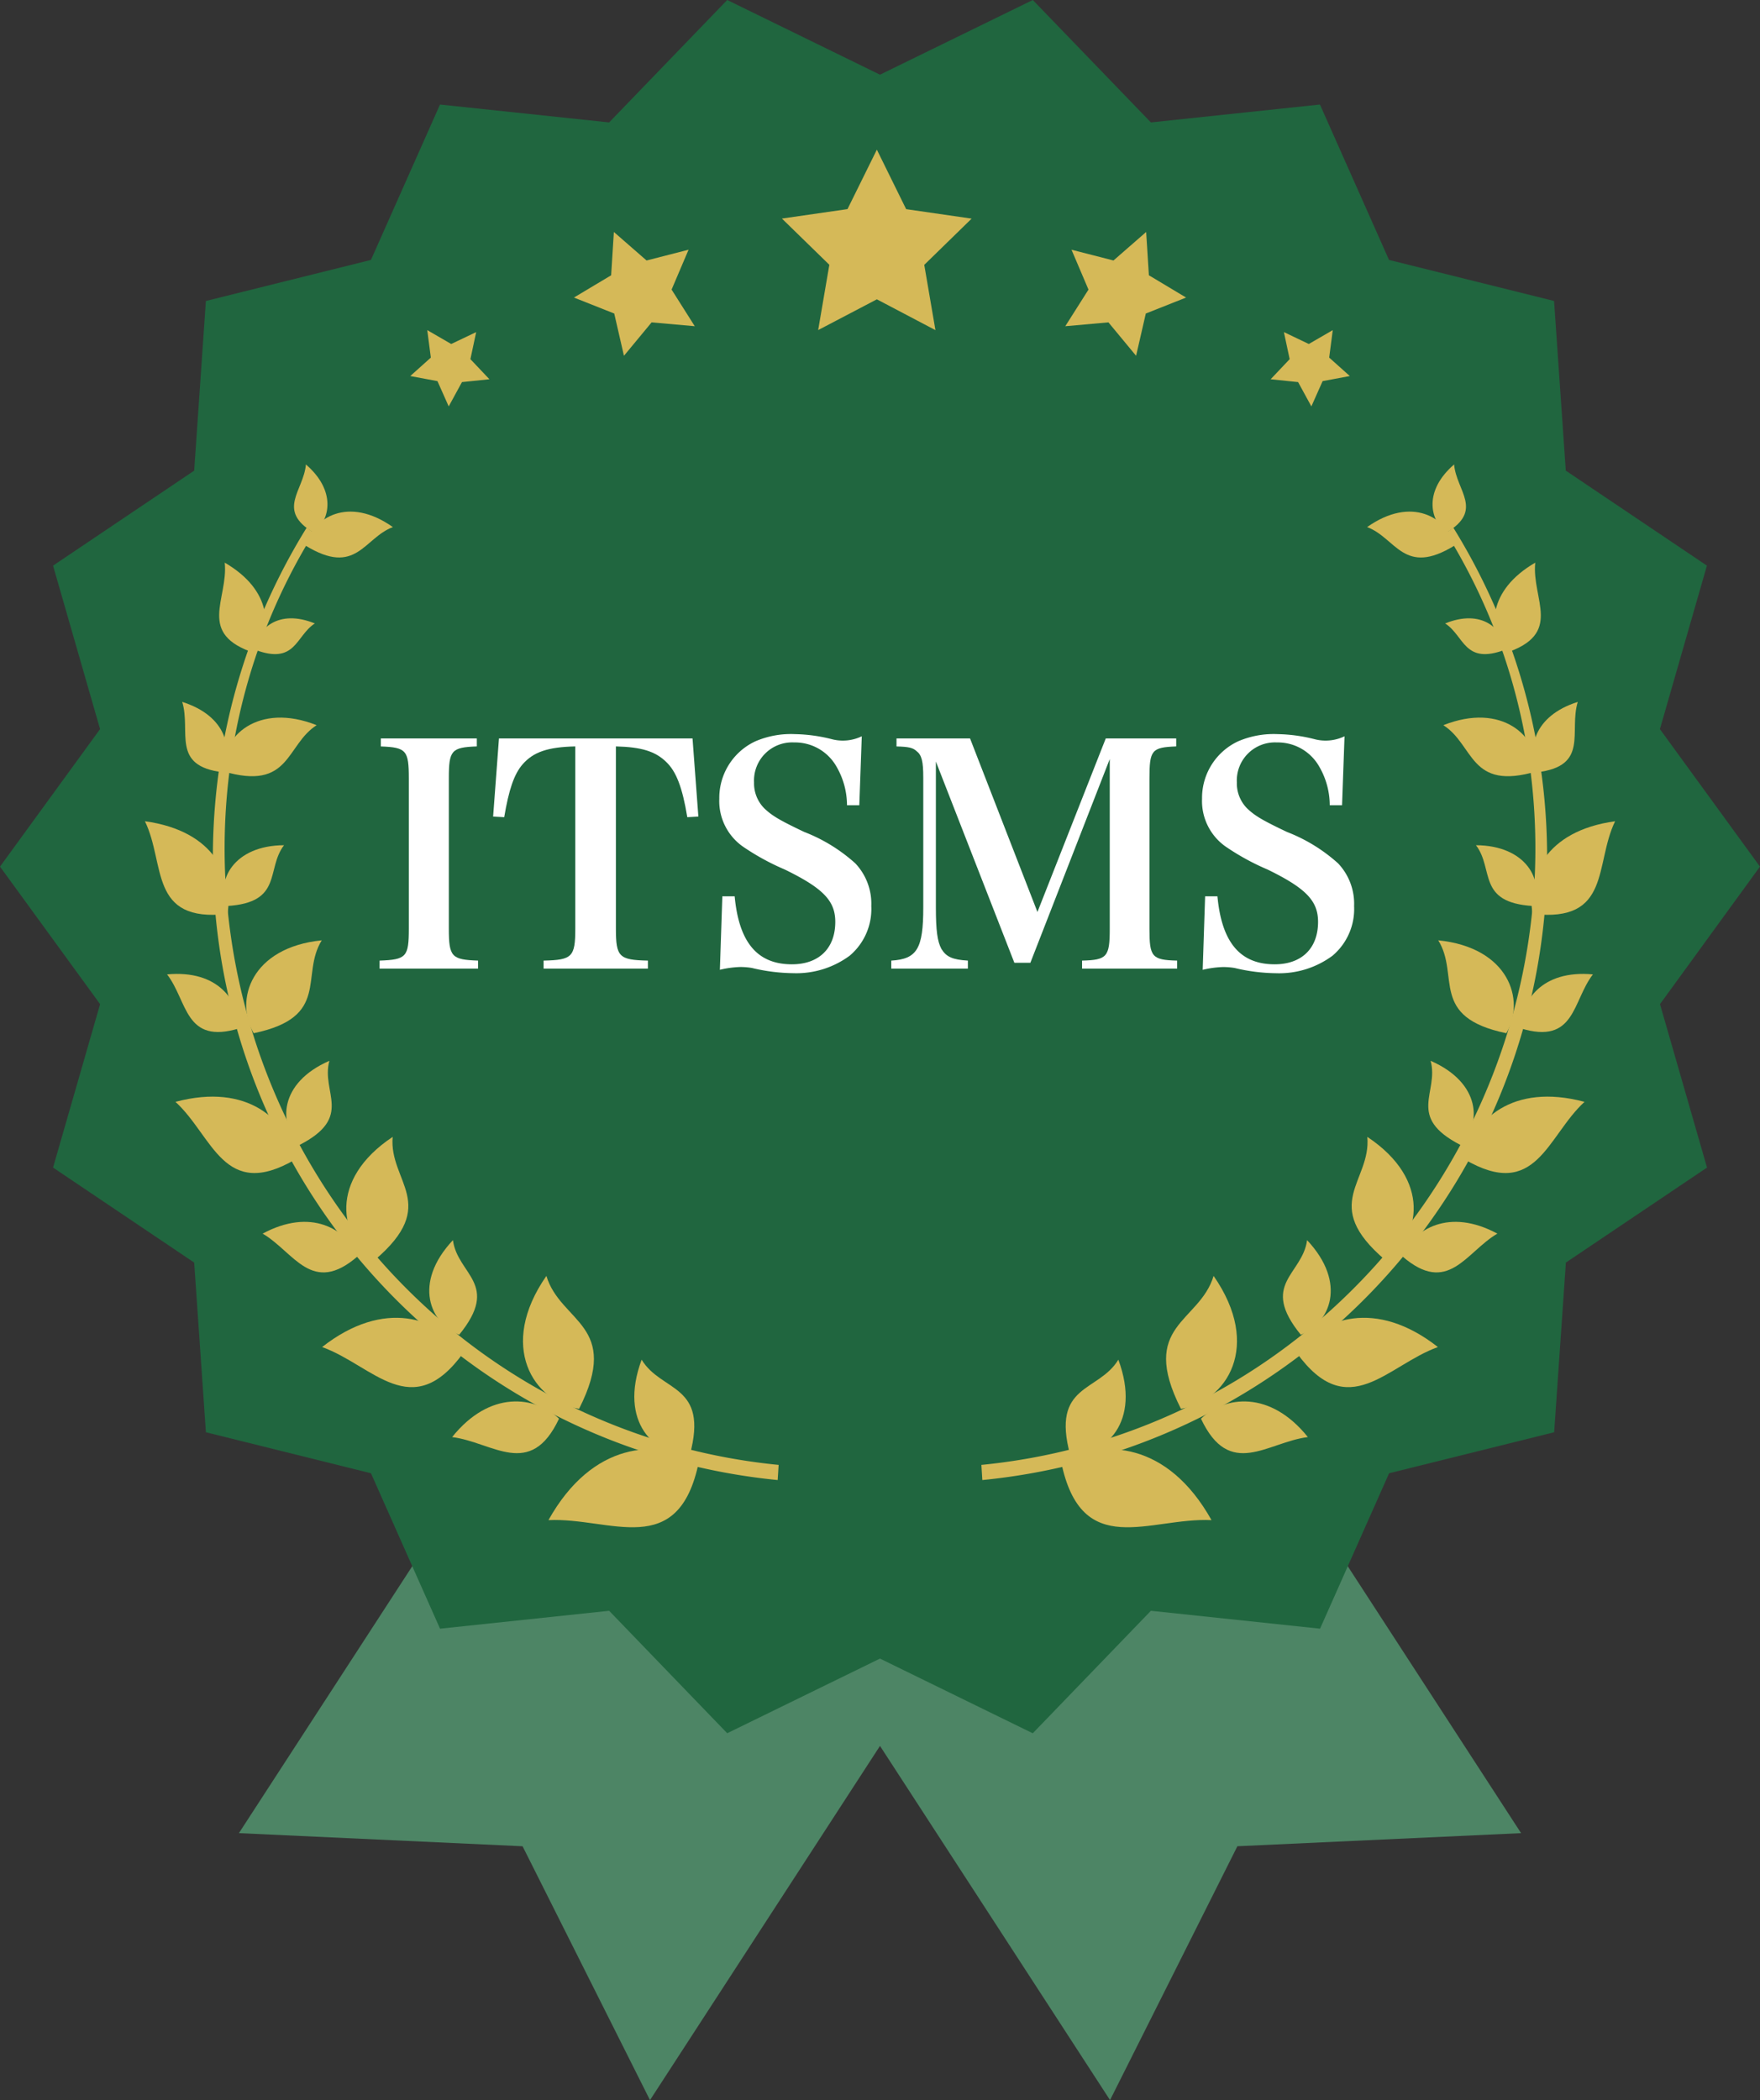 <svg height="221.711" viewBox="0 0 185.803 221.711" width="185.803" xmlns="http://www.w3.org/2000/svg" xmlns:xlink="http://www.w3.org/1999/xlink"><rect x="0" y="0" width="185.803" height="221.711" fill="#333333" stroke="none"/><clipPath id="a"><path d="m0 0h185.803v221.711h-185.803z"/></clipPath><path d="m25.222 193.527 29.947 1.386 13.45 26.8 39.255-60.454-43.394-28.182z" fill="#4d8565"/><path d="m77.924 161.26 39.262 60.451 13.445-26.8 29.951-1.383-39.26-60.455z" fill="#4d8565"/><path d="m109.033 0-16.133 7.885-16.129-7.885-12.464 12.924-17.855-1.888-7.291 16.405-17.426 4.334-1.235 17.911-14.9 10.029 4.964 17.257-10.564 14.518 10.567 14.52-4.967 17.253 14.9 10.029 1.237 17.914 17.426 4.329 7.291 16.408 17.853-1.889 12.464 12.926 16.129-7.88 16.13 7.885 12.47-12.932 17.857 1.889 7.291-16.408 17.424-4.329 1.238-17.914 14.9-10.029-4.964-17.253 10.554-14.519-10.563-14.517 4.963-17.258-14.9-10.03-1.238-17.911-17.424-4.333-7.291-16.406-17.847 1.889z" fill="#20663f"/><g fill="#d5b958"><path d="m95.662 22.08-3.092-6.28-3.1 6.275-6.922 1 5.005 4.88-1.18 6.892 6.197-3.247 6.184 3.253-1.18-6.892 5-4.88z"/><path d="m68.257 27.5-3.451-3.01-.287 4.572-3.928 2.351 4.254 1.687 1.025 4.461 2.92-3.527 4.557.406-2.447-3.868 1.792-4.21z"/><path d="m47.635 36.316-2.529-1.464.378 2.9-2.173 1.948 2.871.536 1.188 2.669 1.4-2.566 2.9-.3-2.008-2.122.608-2.856z"/><path d="m117.55 27.5 3.45-3.01.287 4.572 3.928 2.351-4.253 1.687-1.025 4.461-2.92-3.527-4.557.406 2.451-3.866-1.792-4.21z"/><path d="m138.171 36.316 2.529-1.464-.378 2.9 2.178 1.948-2.871.536-1.188 2.669-1.4-2.566-2.9-.3 2.008-2.122-.608-2.856z"/></g><g clip-path="url(#a)"><g fill="#d5b958"><path d="m153.434 55.717-.769.532c16.164 26.037 11.014 60.445-11.427 81.384a64.246 64.246 0 0 1 -37.633 17.019l.1 1.6a66.071 66.071 0 0 0 49.729-100.535"/><path d="m118.064 143.544c-2.1 3.474-7.117 2.517-5.084 10.07 3.674.068 7.545-3.44 5.084-10.07"/><path d="m127.9 160.482c-6.538-.316-13.737 4.322-15.881-6.173 4.42-2.406 11.238-2.13 15.881 6.173"/><path d="m138.072 151.715c-4.272.532-8.253 4.508-11.285-1.941 2.539-2.411 7.29-3.034 11.285 1.941"/><path d="m128.12 134.7c-1.491 4.955-7.949 5.138-3.449 14.032 4.8-.777 8.615-6.6 3.449-14.032"/><path d="m137.988 130.923c-.48 3.665-5.049 4.6-.661 9.991 3.057-1.2 4.934-5.436.661-9.991"/><path d="m151.8 142.21c-5.373 1.932-9.476 8.137-14.931.584 2.611-3.674 8.365-5.734 14.931-.584"/><path d="m158.076 130.236c-3.327 1.949-5.189 6.6-10.052 2.377 1.261-2.888 4.968-5.114 10.052-2.377"/><path d="m144.349 120.023c.422 4.727-5.058 7.1 1.9 13.01 3.682-2.361 4.932-8.471-1.9-13.01"/><path d="m151.03 111.992c.919 3.348-2.619 5.917 3.157 8.886 2.238-2.163 2.192-6.557-3.157-8.886"/><path d="m167.278 116.324c-3.964 3.628-5.081 10.521-12.682 6.062.912-4.127 5.042-8.1 12.682-6.062"/><path d="m168.164 102.867c-2.189 2.832-1.845 7.465-7.646 5.69.072-2.884 2.227-6.184 7.646-5.69"/><path d="m151.836 99.271c2.3 3.713-.981 8.108 7.187 9.808 2.049-3.52.25-9.055-7.187-9.808"/><path d="m155.818 89.23c1.932 2.536.077 6.054 6.015 6.419 1.209-2.66-.691-6.389-6.015-6.419"/><path d="m170.508 86.7c-2.2 4.513-.383 10.728-8.713 9.785-.646-3.831 1.237-8.753 8.713-9.785"/><path d="m166.565 74.1c-.958 3.137 1.233 6.777-4.309 7.432-1.016-2.4-.443-5.917 4.309-7.432"/><path d="m152.374 76.559c3.29 2.1 2.738 6.981 9.866 4.868.218-3.7-3.69-7.316-9.866-4.868"/><path d="m152.566 65.818c2.045 1.321 1.993 4.409 6.34 2.769-.2-2.188-2.481-4.346-6.34-2.769"/><path d="m162.076 59.4c-.4 3.879 3.035 7.535-3.209 9.562-1.777-2.465-1.842-6.629 3.209-9.562"/><path d="m153.509 49.033c.234 2.783 3.172 4.828-.843 7.217-1.76-1.425-2.337-4.471.843-7.217"/><path d="m144.328 55.646c3.079 1.149 3.852 5.259 9.235 1.944-.815-2.958-4.536-5.269-9.235-1.944"/><path d="m32.368 55.717.77.532c-16.163 26.037-11.014 60.445 11.426 81.384a64.251 64.251 0 0 0 37.636 17.019l-.1 1.6a66.071 66.071 0 0 1 -49.732-100.535"/><path d="m67.738 143.544c2.1 3.474 7.117 2.517 5.084 10.07-3.673.068-7.544-3.44-5.084-10.07"/><path d="m57.9 160.482c6.538-.316 13.737 4.322 15.881-6.173-4.42-2.406-11.239-2.13-15.881 6.173"/><path d="m47.73 151.715c4.272.532 8.254 4.508 11.286-1.941-2.541-2.411-7.29-3.034-11.286 1.941"/><path d="m57.682 134.7c1.491 4.955 7.949 5.138 3.451 14.032-4.806-.777-8.616-6.6-3.451-14.032"/><path d="m47.816 130.923c.479 3.665 5.049 4.6.66 9.991-3.057-1.2-4.933-5.436-.66-9.991"/><path d="m34.005 142.21c5.374 1.932 9.477 8.137 14.932.584-2.611-3.674-8.365-5.734-14.932-.584"/><path d="m27.727 130.236c3.326 1.949 5.189 6.6 10.052 2.377-1.261-2.888-4.968-5.114-10.052-2.377"/><path d="m41.454 120.023c-.421 4.727 5.057 7.1-1.9 13.01-3.682-2.361-4.932-8.471 1.9-13.01"/><path d="m34.773 111.992c-.919 3.348 2.62 5.917-3.158 8.886-2.238-2.163-2.191-6.557 3.158-8.886"/><path d="m18.525 116.324c3.964 3.628 5.082 10.521 12.683 6.062-.913-4.127-5.043-8.1-12.683-6.062"/><path d="m17.638 102.867c2.189 2.832 1.846 7.465 7.647 5.69-.073-2.884-2.227-6.184-7.647-5.69"/><path d="m33.967 99.271c-2.3 3.713.982 8.108-7.187 9.808-2.049-3.52-.249-9.055 7.187-9.808"/><path d="m29.984 89.23c-1.931 2.536-.077 6.054-6.015 6.419-1.209-2.66.691-6.389 6.015-6.419"/><path d="m15.3 86.7c2.2 4.513.382 10.728 8.713 9.785.645-3.831-1.237-8.753-8.713-9.785"/><path d="m19.237 74.1c.958 3.137-1.233 6.777 4.31 7.432 1.016-2.4.442-5.917-4.31-7.432"/><path d="m33.43 76.559c-3.291 2.1-2.738 6.981-9.866 4.868-.219-3.7 3.69-7.316 9.866-4.868"/><path d="m33.237 65.818c-2.046 1.321-1.993 4.409-6.34 2.769.2-2.188 2.48-4.346 6.34-2.769"/><path d="m23.725 59.4c.4 3.879-3.034 7.535 3.209 9.562 1.778-2.465 1.844-6.629-3.209-9.562"/><path d="m32.295 49.033c-.233 2.783-3.173 4.828.843 7.217 1.759-1.425 2.336-4.471-.843-7.217"/><path d="m41.475 55.646c-3.075 1.149-3.852 5.254-9.235 1.944.815-2.958 4.536-5.269 9.235-1.944"/></g><g fill="#fff"><path d="m40.073 101.413c2.826-.1 3.087-.39 3.087-3.378v-15.854c0-2.956-.261-3.281-2.957-3.378v-.845h10.136v.842c-2.7.1-2.956.422-2.956 3.378v15.857c0 2.988.292 3.281 3.086 3.378v.845h-10.4z"/><path d="m65.021 98.035c0 2.989.325 3.313 3.379 3.378v.845h-11.013v-.845c3.021-.065 3.346-.389 3.346-3.378v-19.235c-2.892.065-4.418.585-5.556 1.884-.909 1.04-1.461 2.7-1.948 5.588l-1.17-.065.617-8.251h20.434l.617 8.251-1.169.065c-.52-3.151-1.17-4.84-2.242-5.847-1.137-1.105-2.6-1.56-5.295-1.625z"/><path d="m76.258 94.624h1.3c.455 4.873 2.4 7.179 6.042 7.179 2.859 0 4.581-1.689 4.581-4.483 0-2.209-1.267-3.541-5.328-5.522a25.4 25.4 0 0 1 -4.253-2.307 5.877 5.877 0 0 1 -2.664-5.165 6.594 6.594 0 0 1 3.833-6.075 9.522 9.522 0 0 1 4.158-.747 16.935 16.935 0 0 1 3.964.552 4.611 4.611 0 0 0 3.086-.325l-.26 7.277h-1.3a8.149 8.149 0 0 0 -1.1-4.06 5.026 5.026 0 0 0 -4.484-2.567 4.024 4.024 0 0 0 -4.228 4.219 3.748 3.748 0 0 0 1.072 2.729c.811.78 1.624 1.267 4.223 2.5a17.457 17.457 0 0 1 5.392 3.314 6.205 6.205 0 0 1 1.69 4.516 6.448 6.448 0 0 1 -2.275 5.23 9.472 9.472 0 0 1 -5.944 1.852 19.438 19.438 0 0 1 -4.386-.553 7.6 7.6 0 0 0 -1.234-.1 10.508 10.508 0 0 0 -2.145.292z"/><path d="m98.8 95.793c0 2.437.162 3.606.585 4.386.519.844 1.169 1.137 2.794 1.234v.845h-8.087v-.845c2.729-.162 3.378-1.267 3.378-5.62v-13.676c0-1.755-.162-2.4-.715-2.827-.39-.357-.845-.455-2.111-.487v-.845h7.764l7.115 18.322 7.212-18.322h7.438v.842c-2.6.1-2.826.39-2.826 3.411v15.856c0 2.956.261 3.281 2.924 3.346v.845h-10.038v-.845c2.631-.065 2.923-.39 2.923-3.346v-17.932l-8.38 21.506h-1.69l-8.286-21.246z"/><path d="m127.224 94.624h1.3c.455 4.873 2.4 7.179 6.043 7.179 2.858 0 4.58-1.689 4.58-4.483 0-2.209-1.267-3.541-5.328-5.522a25.4 25.4 0 0 1 -4.255-2.307 5.877 5.877 0 0 1 -2.664-5.165 6.594 6.594 0 0 1 3.833-6.075 9.522 9.522 0 0 1 4.158-.747 16.935 16.935 0 0 1 3.964.552 4.611 4.611 0 0 0 3.086-.325l-.26 7.277h-1.3a8.149 8.149 0 0 0 -1.1-4.06 5.026 5.026 0 0 0 -4.484-2.567 4.024 4.024 0 0 0 -4.222 4.223 3.748 3.748 0 0 0 1.072 2.729c.811.78 1.624 1.267 4.223 2.5a17.456 17.456 0 0 1 5.392 3.314 6.205 6.205 0 0 1 1.69 4.516 6.448 6.448 0 0 1 -2.275 5.23 9.472 9.472 0 0 1 -5.944 1.852 19.438 19.438 0 0 1 -4.386-.553 7.6 7.6 0 0 0 -1.234-.1 10.508 10.508 0 0 0 -2.145.292z"/></g></g></svg>